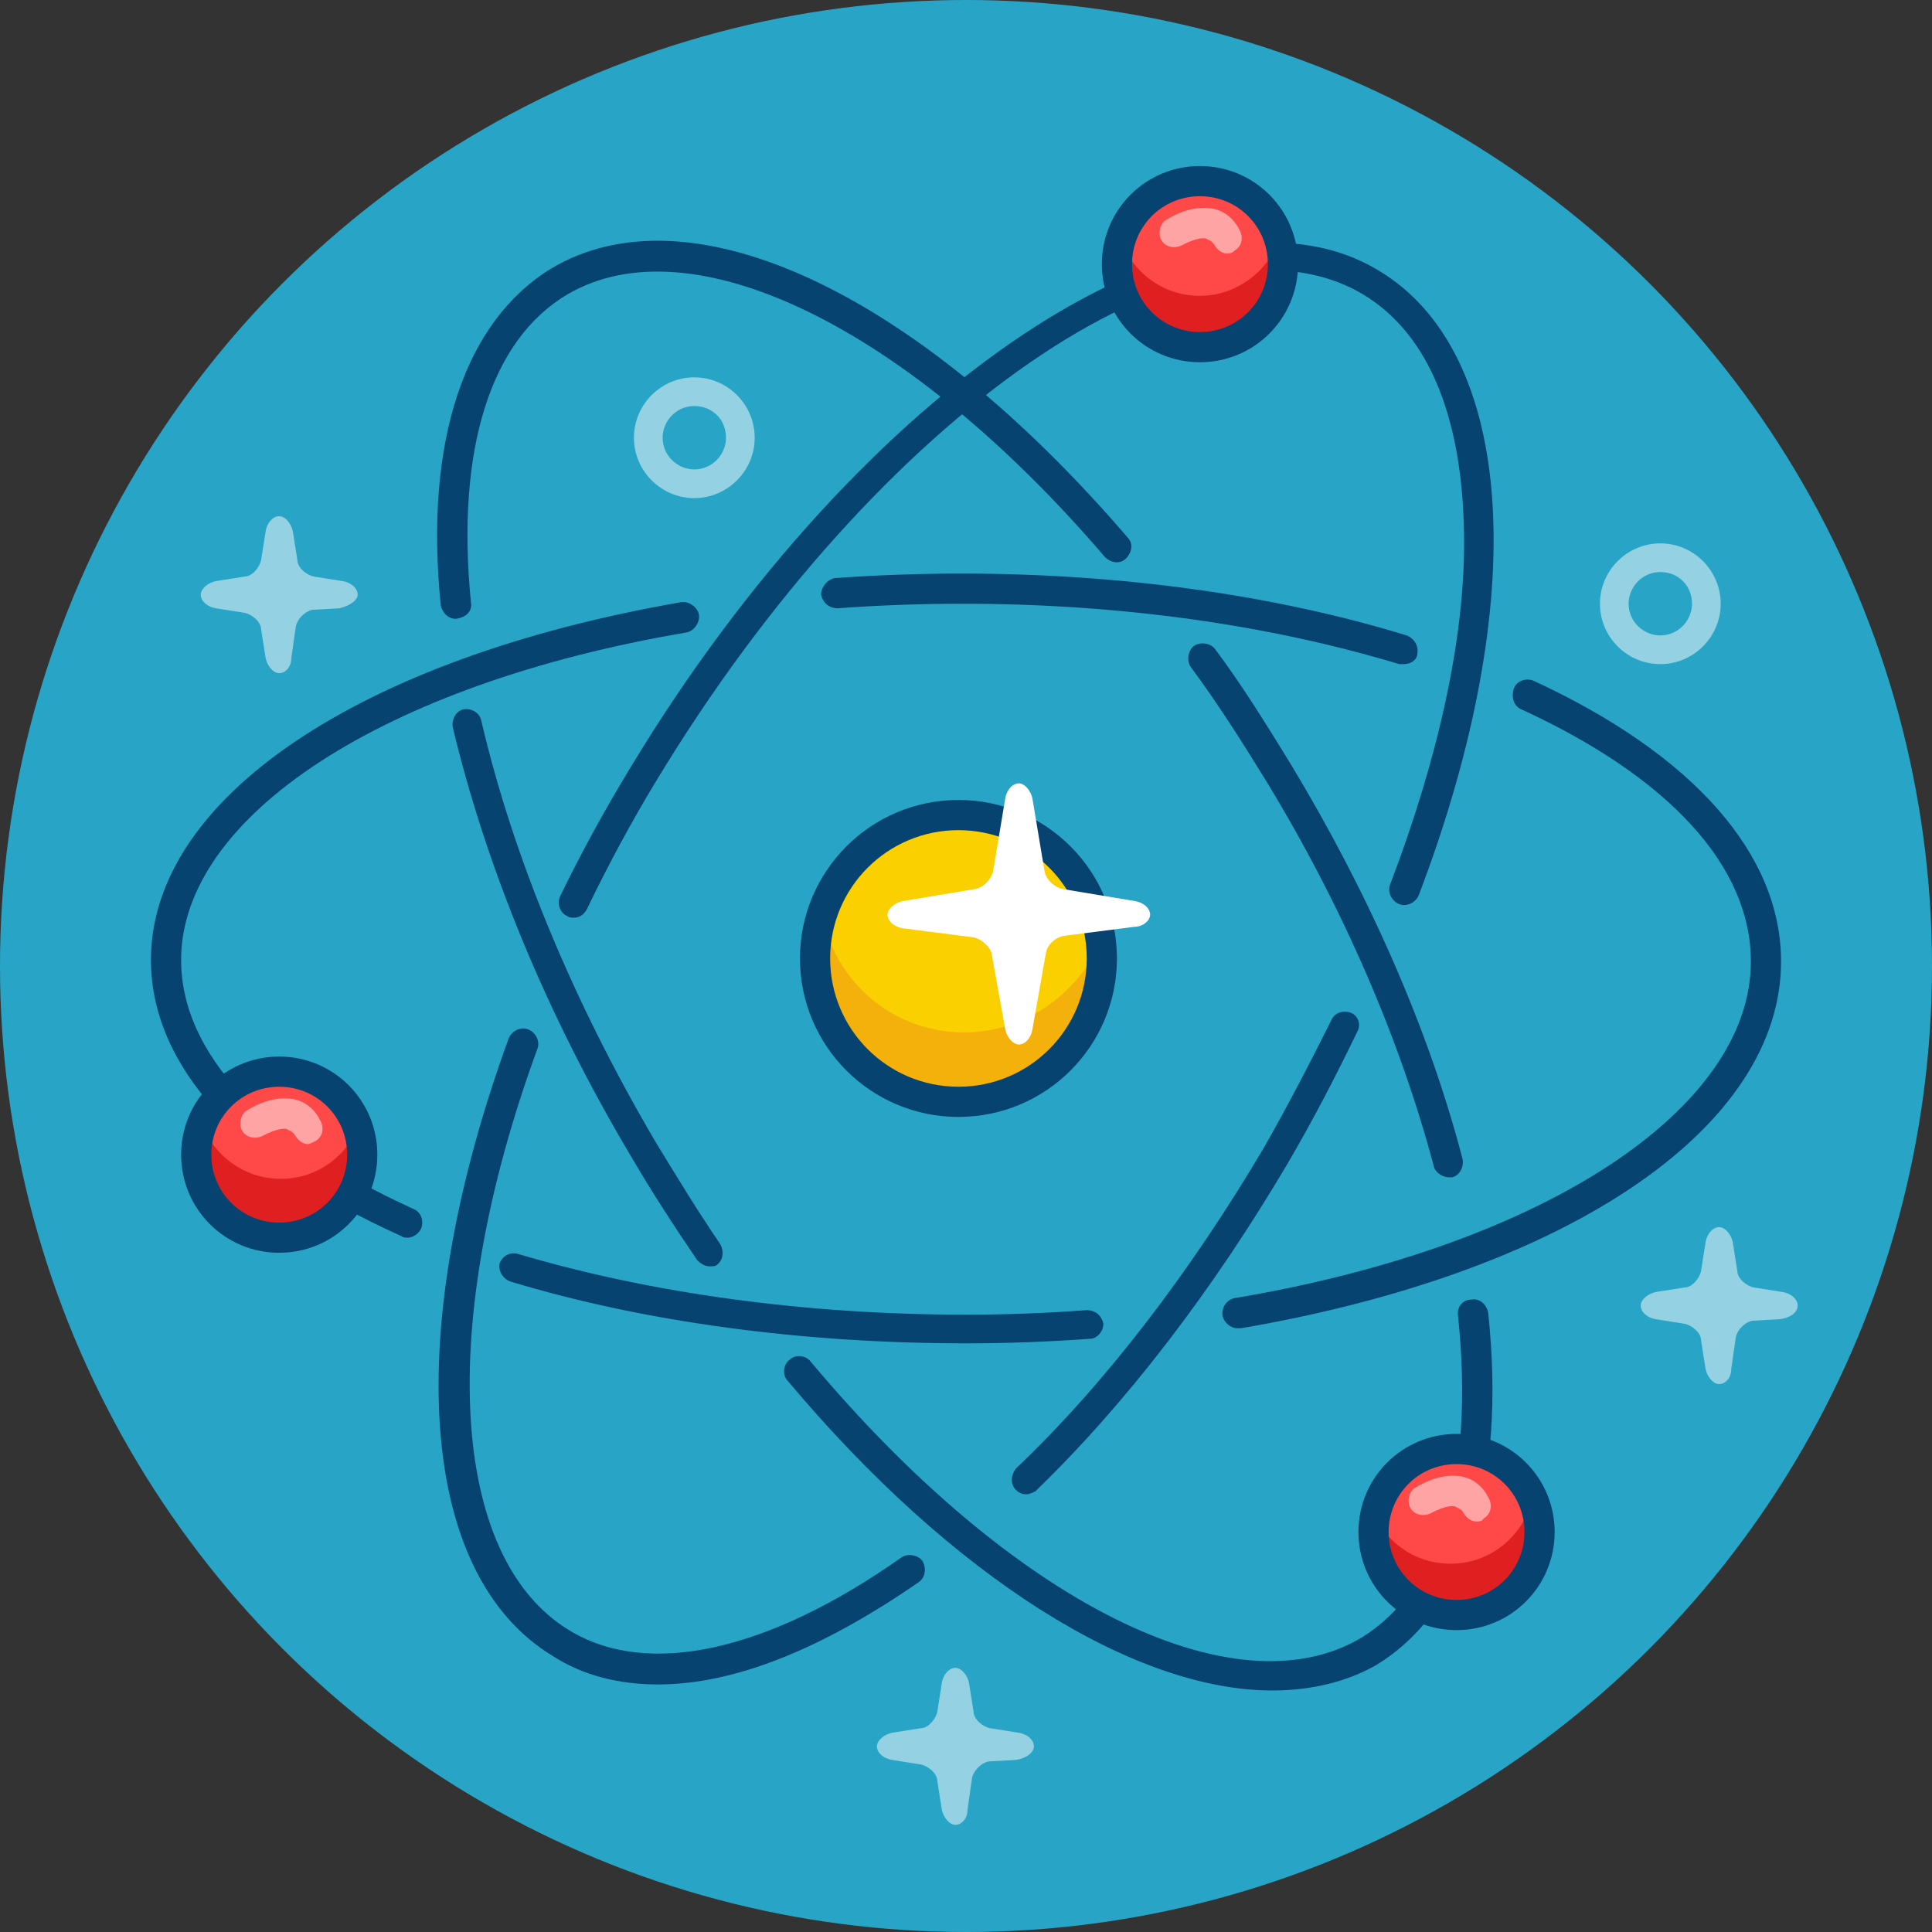 <?xml version="1.0" encoding="utf-8"?>
<!-- Generator: Adobe Illustrator 21.0.2, SVG Export Plug-In . SVG Version: 6.00 Build 0)  -->
<svg version="1.1" id="molecula" xmlns="http://www.w3.org/2000/svg" xmlns:xlink="http://www.w3.org/1999/xlink" x="0px" y="0px"
	 viewBox="0 0 128 128" style="enable-background:new 0 0 128 128;" xml:space="preserve">
<rect x="0" y="0" width="128" height="128" fill="#333333" stroke="none"/>
<style type="text/css">
	.st0{fill:#28A5C6;}
	.st1{fill:#FBD000;}
	.st2{fill:#F4B10B;}
	.st3{fill:#074370;}
	.st4{fill:#FF4848;}
	.st5{fill:#E02020;}
	.st6{opacity:0.5;fill:#FFFFFF;}
	.st7{fill:#FFFFFF;}
</style>
<g>
	<circle class="st0" cx="64" cy="64" r="64"/>
	<circle class="st1" cx="63.9" cy="63.7" r="9.7"/>
	<path class="st2" d="M63.9,68.4c-4.5,0-8.2-3-9.3-7.2c-0.2,0.8-0.3,1.6-0.3,2.5c0,5.3,4.3,9.7,9.7,9.7c5.3,0,9.7-4.3,9.7-9.7
		c0-0.9-0.1-1.7-0.3-2.5C72.1,65.3,68.3,68.4,63.9,68.4z"/>
	<path class="st3" d="M63.5,74C57.7,74,53,69.3,53,63.5C53,57.7,57.7,53,63.5,53C69.3,53,74,57.7,74,63.5C74,69.3,69.3,74,63.5,74z
		 M63.5,55c-4.7,0-8.5,3.8-8.5,8.5s3.8,8.5,8.5,8.5s8.5-3.8,8.5-8.5S68.2,55,63.5,55z"/>
	<path class="st3" d="M27,82c-0.1,0-0.3,0-0.4-0.1C15.9,77.1,10,70.6,10,63.6c0-10.7,13.8-20,35.1-23.7c0.5-0.1,1.1,0.3,1.2,0.8
		c0.1,0.5-0.3,1.1-0.8,1.2C25.4,45.3,12,54.1,12,63.6c0,6.2,5.5,12,15.4,16.5c0.5,0.2,0.7,0.8,0.5,1.3C27.7,81.8,27.3,82,27,82z"/>
	<path class="st3" d="M64,89c-10.8,0-21.3-1.4-30.2-4.1c-0.5-0.2-0.8-0.7-0.7-1.2c0.2-0.5,0.7-0.8,1.3-0.6c8.8,2.6,19,4,29.6,4
		c2.7,0,5.3-0.1,8-0.3c0.6,0,1,0.4,1.1,0.9c0,0.5-0.4,1-0.9,1C69.4,88.9,66.7,89,64,89z"/>
	<path class="st3" d="M82,88c-0.5,0-0.9-0.4-1-0.8c-0.1-0.6,0.3-1.1,0.8-1.2l0.6-0.1c20.1-3.5,33.6-12.5,33.6-22.2
		c0-6.3-5.4-12.2-15.2-16.7c-0.5-0.2-0.7-0.8-0.5-1.4c0.2-0.5,0.8-0.7,1.3-0.5C112.2,50,118,56.6,118,63.7
		c0,10.9-13.8,20.4-35.2,24.2L82.2,88C82.1,88,82.1,88,82,88z"/>
	<path class="st3" d="M93,44c-0.1,0-0.2,0-0.3,0c-8.6-2.6-18.5-4-28.9-4c-2.8,0-5.6,0.1-8.3,0.3c-0.6,0-1-0.4-1.1-0.9
		c0-0.5,0.4-1,0.9-1.1c2.8-0.2,5.6-0.3,8.4-0.3c10.5,0,20.7,1.4,29.5,4.1c0.5,0.2,0.8,0.7,0.7,1.2C93.9,43.7,93.5,44,93,44z"/>
	<path class="st3" d="M68,99c-0.3,0-0.5-0.1-0.7-0.3c-0.4-0.4-0.3-1,0-1.4c6-5.7,11.6-13.1,16.4-21.2c1.6-2.8,3.1-5.7,4.5-8.5
		c0.2-0.5,0.8-0.7,1.3-0.5c0.5,0.2,0.7,0.8,0.4,1.3c-1.4,2.9-2.9,5.8-4.6,8.7c-4.9,8.3-10.6,15.8-16.7,21.7C68.4,98.9,68.2,99,68,99
		z"/>
	<path class="st3" d="M38,60.8c-0.1,0-0.3,0-0.4-0.1c-0.5-0.2-0.7-0.8-0.5-1.3c1.4-2.9,3-5.8,4.7-8.6c15.3-25.3,37.5-40.1,49.5-32.9
		c9.1,5.4,10.2,21.7,2.7,41.4c-0.2,0.5-0.8,0.8-1.3,0.6c-0.5-0.2-0.8-0.8-0.6-1.3C95.3,50.2,97,42.4,97,36c0-8-2.2-13.8-6.7-16.5
		c-11.1-6.6-32.1,7.9-46.8,32.2c-1.7,2.8-3.2,5.6-4.6,8.5C38.7,60.6,38.4,60.8,38,60.8z"/>
	<path class="st3" d="M43.6,111.6c-2.6,0-5-0.6-7-1.9c-8.9-5.4-10-21.4-2.9-40.9c0.2-0.5,0.8-0.8,1.3-0.6c0.5,0.2,0.8,0.8,0.6,1.3
		c-6.7,18.3-5.8,33.7,2.1,38.5c5.2,3.2,13.2,1.4,22-4.8c0.4-0.3,1.1-0.2,1.4,0.2c0.3,0.5,0.2,1.1-0.2,1.4
		C54.4,109.3,48.6,111.6,43.6,111.6z"/>
	<path class="st3" d="M96,78c-0.4,0-0.9-0.3-1-0.7c-2.2-8.3-6-17.2-11.2-25.7c-1.6-2.6-3.2-5.1-4.9-7.4c-0.3-0.4-0.2-1.1,0.2-1.4
		c0.4-0.3,1.1-0.2,1.4,0.2c1.8,2.4,3.4,5,5,7.6c5.2,8.6,9.2,17.7,11.4,26.2c0.1,0.5-0.2,1.1-0.7,1.2C96.2,78,96.1,78,96,78z"/>
	<path class="st3" d="M84.3,112c-9.1,0-21.1-7.4-32.1-20.5c-0.4-0.4-0.3-1.1,0.1-1.4c0.4-0.4,1.1-0.3,1.4,0.1
		c13.4,16,28.1,23.3,36.5,18.3c5.2-3.2,7.5-10.7,6.4-21.3c-0.1-0.6,0.3-1.1,0.9-1.1c0.5-0.1,1,0.3,1.1,0.9
		c1.2,11.4-1.5,19.7-7.4,23.3C89.3,111.4,86.9,112,84.3,112z"/>
	<path class="st3" d="M47,83.9c-0.3,0-0.6-0.2-0.8-0.4c-1.5-2.2-3-4.5-4.4-6.9c-5.6-9.4-9.6-19.2-11.8-28.4
		c-0.1-0.5,0.2-1.1,0.7-1.2c0.5-0.1,1.1,0.2,1.2,0.8c2.1,9,6.1,18.6,11.5,27.8c1.4,2.3,2.8,4.6,4.3,6.8c0.3,0.5,0.2,1.1-0.2,1.4
		C47.4,83.9,47.2,83.9,47,83.9z"/>
	<path class="st3" d="M30.2,41c-0.5,0-0.9-0.4-1-0.9c-1.1-10.9,1.6-18.8,7.3-22.3c9.2-5.5,24.2,1.5,38.2,17.8c0.4,0.4,0.3,1-0.1,1.4
		c-0.4,0.4-1,0.3-1.4-0.1C60.1,21.6,45.8,14.7,37.6,19.5c-5.1,3-7.4,10.3-6.4,20.4C31.3,40.5,30.9,40.9,30.2,41
		C30.3,41,30.2,41,30.2,41z"/>
	<circle class="st4" cx="79.5" cy="17.6" r="5.6"/>
	<path class="st5" d="M79.5,19.6c-2.5,0-4.5-1.6-5.3-3.8c-0.2,0.6-0.3,1.2-0.3,1.8c0,3.1,2.5,5.6,5.6,5.6c3.1,0,5.6-2.5,5.6-5.6
		c0-0.6-0.1-1.3-0.3-1.8C84,18,81.9,19.6,79.5,19.6z"/>
	<path class="st3" d="M79.5,24c-3.6,0-6.5-2.9-6.5-6.5c0-3.6,2.9-6.5,6.5-6.5c3.6,0,6.5,2.9,6.5,6.5C86,21.1,83.1,24,79.5,24z
		 M79.5,13C77,13,75,15,75,17.5c0,2.5,2,4.5,4.5,4.5c2.5,0,4.5-2,4.5-4.5C84,15,82,13,79.5,13z"/>
	<circle class="st4" cx="96.1" cy="101.6" r="5.6"/>
	<path class="st5" d="M96.1,103.6c-2.5,0-4.5-1.6-5.3-3.8c-0.2,0.6-0.3,1.2-0.3,1.8c0,3.1,2.5,5.6,5.6,5.6c3.1,0,5.6-2.5,5.6-5.6
		c0-0.6-0.1-1.3-0.3-1.8C100.6,102,98.6,103.6,96.1,103.6z"/>
	<path class="st3" d="M96.5,108c-3.6,0-6.5-2.9-6.5-6.5c0-3.6,2.9-6.5,6.5-6.5c3.6,0,6.5,2.9,6.5,6.5C103,105.1,100.1,108,96.5,108z
		 M96.5,97c-2.5,0-4.5,2-4.5,4.5c0,2.5,2,4.5,4.5,4.5c2.5,0,4.5-2,4.5-4.5C101,99,99,97,96.5,97z"/>
	<circle class="st4" cx="18.6" cy="76.1" r="5.6"/>
	<path class="st5" d="M18.6,78.1c-2.5,0-4.5-1.6-5.3-3.8c-0.2,0.6-0.3,1.2-0.3,1.8c0,3.1,2.5,5.6,5.6,5.6s5.6-2.5,5.6-5.6
		c0-0.6-0.1-1.3-0.3-1.8C23.1,76.5,21.1,78.1,18.6,78.1z"/>
	<path class="st3" d="M18.5,83c-3.6,0-6.5-2.9-6.5-6.5c0-3.6,2.9-6.5,6.5-6.5c3.6,0,6.5,2.9,6.5,6.5C25,80.1,22.1,83,18.5,83z
		 M18.5,72C16,72,14,74,14,76.5c0,2.5,2,4.5,4.5,4.5c2.5,0,4.5-2,4.5-4.5C23,74,21,72,18.5,72z"/>
	<path class="st6" d="M81.3,16.8c-0.3,0-0.6-0.2-0.8-0.5c-0.2-0.4-0.5-0.4-0.6-0.5c-0.5-0.1-1.3,0.3-1.5,0.4
		c-0.5,0.3-1.1,0.2-1.4-0.2c-0.3-0.4-0.2-1.1,0.2-1.4c0.2-0.1,1.5-1,3-0.8c0.8,0.1,1.5,0.6,1.9,1.4c0.3,0.5,0.2,1.1-0.3,1.4
		C81.6,16.8,81.4,16.8,81.3,16.8z"/>
	<path class="st6" d="M97.8,100.8c-0.3,0-0.6-0.2-0.8-0.5c-0.2-0.4-0.5-0.4-0.6-0.5c-0.5-0.1-1.3,0.3-1.5,0.4
		c-0.5,0.3-1.1,0.2-1.4-0.2c-0.3-0.4-0.2-1.1,0.2-1.4c0.2-0.1,1.5-1,3-0.8c0.8,0.1,1.5,0.6,1.9,1.4c0.3,0.5,0.2,1.1-0.3,1.4
		C98.2,100.8,98,100.8,97.8,100.8z"/>
	<path class="st6" d="M20.4,75.8c-0.3,0-0.6-0.2-0.8-0.5c-0.2-0.4-0.5-0.4-0.6-0.5c-0.5-0.1-1.3,0.3-1.5,0.4
		c-0.5,0.3-1.1,0.2-1.4-0.2c-0.3-0.4-0.2-1.1,0.2-1.4c0.2-0.1,1.5-1,3-0.8c0.8,0.1,1.5,0.6,1.9,1.4c0.3,0.5,0.2,1.1-0.3,1.4
		C20.7,75.7,20.5,75.8,20.4,75.8z"/>
	<path class="st6" d="M110,44c-2.2,0-4-1.8-4-4c0-2.2,1.8-4,4-4c2.2,0,4,1.8,4,4C114,42.2,112.2,44,110,44z M110,37.9
		c-1.2,0-2.1,1-2.1,2.1c0,1.2,1,2.1,2.1,2.1c1.2,0,2.1-1,2.1-2.1C112.1,38.8,111.2,37.9,110,37.9z"/>
	<path class="st6" d="M46,33c-2.2,0-4-1.8-4-4c0-2.2,1.8-4,4-4c2.2,0,4,1.8,4,4C50,31.2,48.2,33,46,33z M46,26.9
		c-1.2,0-2.1,1-2.1,2.1c0,1.2,1,2.1,2.1,2.1c1.2,0,2.1-1,2.1-2.1C48.1,27.8,47.2,26.9,46,26.9z"/>
	<path class="st6" d="M68.5,115.7c0-0.4-0.4-0.8-1-0.9l-1.9-0.3c-0.5-0.1-1.1-0.6-1.1-1.1l-0.3-1.9c-0.1-0.5-0.5-1-0.9-1
		c-0.4,0-0.8,0.4-0.9,1l-0.3,1.9c-0.1,0.5-0.6,1.1-1.1,1.1l-1.9,0.3c-0.5,0.1-1,0.5-1,0.9c0,0.4,0.4,0.8,1,0.9l1.9,0.3
		c0.5,0.1,1.1,0.6,1.1,1.1l0.3,1.9c0.1,0.5,0.5,1,0.9,1c0.4,0,0.8-0.4,0.8-1l0.3-2.1c0.1-0.5,0.6-1,1.1-1.1l1.8-0.1
		C68,116.5,68.5,116.1,68.5,115.7z"/>
	<path class="st6" d="M23.7,39.4c0-0.4-0.4-0.8-1-0.9l-1.9-0.3c-0.5-0.1-1.1-0.6-1.1-1.1l-0.3-1.9c-0.1-0.5-0.5-1-0.9-1
		c-0.4,0-0.8,0.4-0.9,1l-0.3,1.9c-0.1,0.5-0.6,1.1-1.1,1.1l-1.9,0.3c-0.5,0.1-1,0.5-1,0.9c0,0.4,0.4,0.8,1,0.9l1.9,0.3
		c0.5,0.1,1.1,0.6,1.1,1.1l0.3,1.9c0.1,0.5,0.5,1,0.9,1c0.4,0,0.8-0.4,0.8-1l0.3-2.1c0.1-0.5,0.6-1,1.1-1.1l1.8-0.1
		C23.3,40.1,23.7,39.7,23.7,39.4z"/>
	<path class="st6" d="M119.1,86.5c0-0.4-0.4-0.8-1-0.9l-1.9-0.3c-0.5-0.1-1.1-0.6-1.1-1.1l-0.3-1.9c-0.1-0.5-0.5-1-0.9-1
		c-0.4,0-0.8,0.4-0.9,1l-0.3,1.9c-0.1,0.5-0.6,1.1-1.1,1.1l-1.9,0.3c-0.5,0.1-1,0.5-1,0.9c0,0.4,0.4,0.8,1,0.9l1.9,0.3
		c0.5,0.1,1.1,0.6,1.1,1.1l0.3,1.9c0.1,0.5,0.5,1,0.9,1c0.4,0,0.8-0.4,0.8-1l0.3-2.1c0.1-0.5,0.6-1,1.1-1.1l1.8-0.1
		C118.7,87.3,119.1,86.9,119.1,86.5z"/>
	<path class="st7" d="M76.2,60.6c0-0.4-0.4-0.8-1-0.9l-4.8-0.8c-0.5-0.1-1.1-0.6-1.2-1.2l-0.8-4.8c-0.1-0.5-0.5-1-0.9-1
		c-0.4,0-0.8,0.4-0.9,1l-0.8,4.8c-0.1,0.5-0.6,1.1-1.2,1.2l-4.8,0.8c-0.5,0.1-1,0.5-1,0.9c0,0.4,0.4,0.8,1,0.9l4.7,0.6
		c0.5,0.1,1.1,0.6,1.2,1.1l0.9,5c0.1,0.5,0.5,1,0.9,1c0.4,0,0.8-0.4,0.9-1l0.9-5.1c0.1-0.5,0.6-1,1.2-1.1l4.7-0.6
		C75.7,61.4,76.2,61,76.2,60.6z"/>
</g>
</svg>
